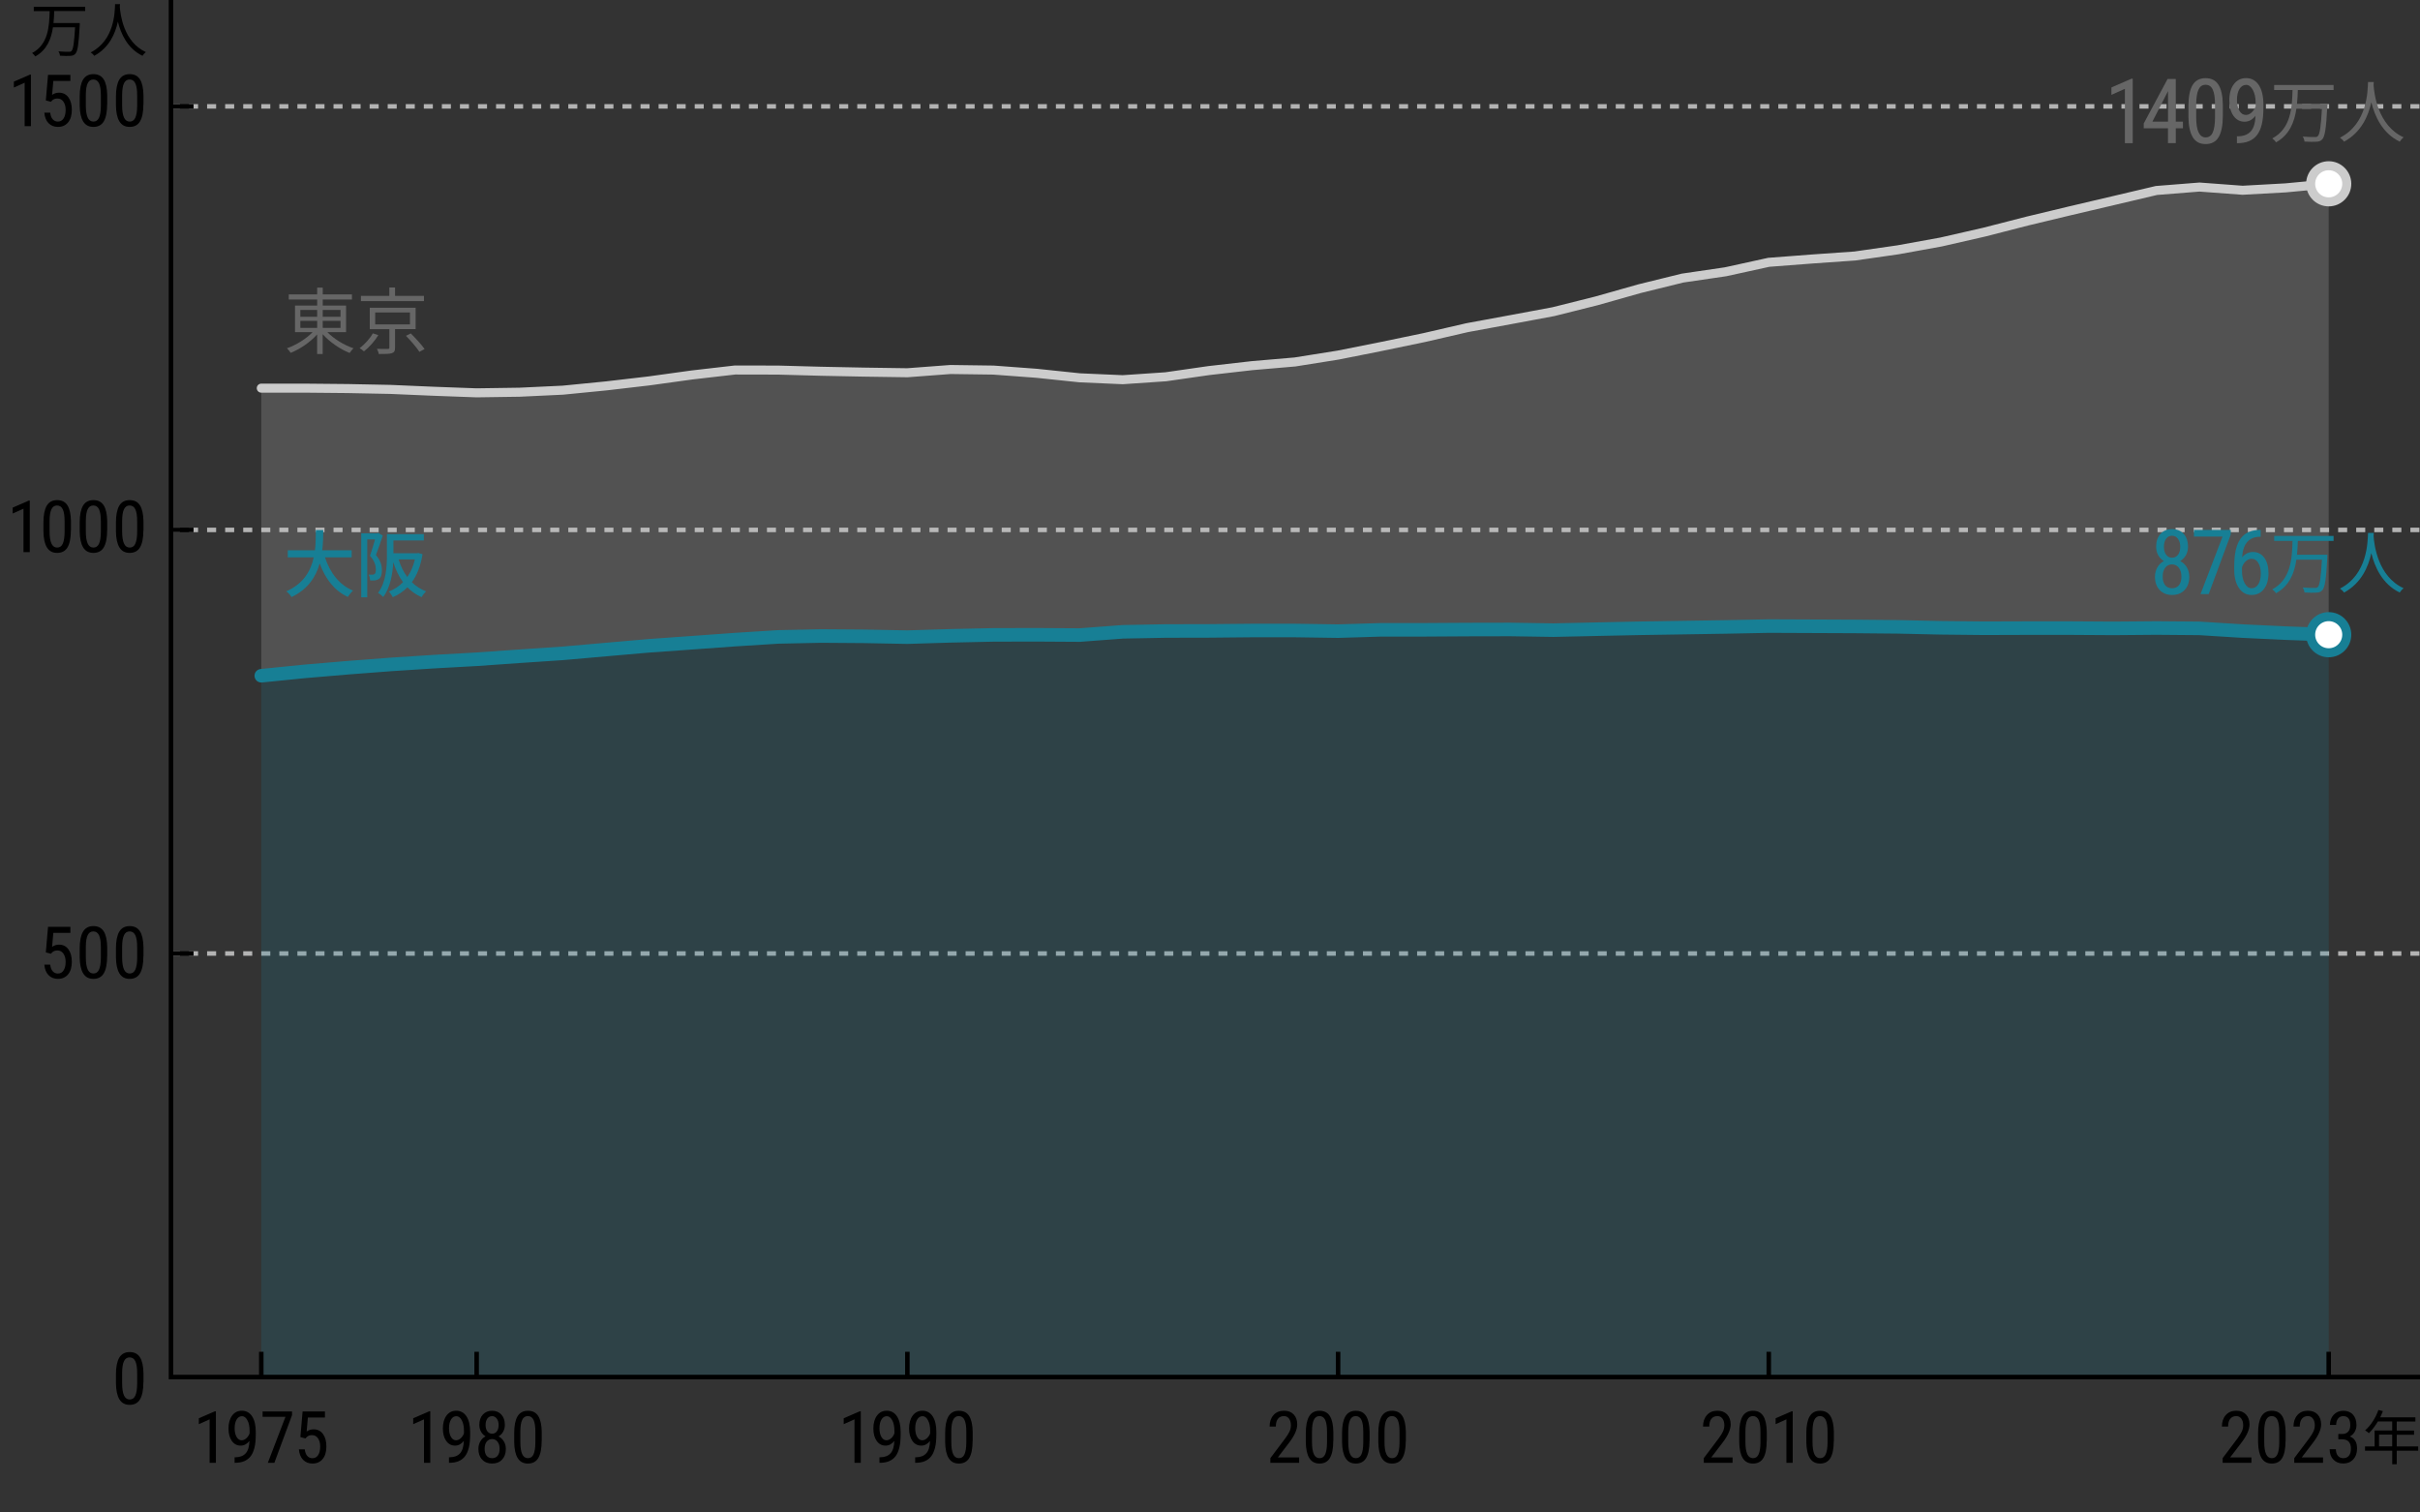 <?xml version="1.0" encoding="UTF-8"?>
<svg id="_レイヤー_2" data-name="レイヤー_2" xmlns="http://www.w3.org/2000/svg" viewBox="0 0 536 335">
  <rect x="0" y="0" width="536" height="335" fill="#333333" stroke="none"/>
  <defs>
    <style>
      .cls-1, .cls-2, .cls-3, .cls-4, .cls-5 {
        fill: none;
      }

      .cls-6, .cls-2 {
        stroke: #ccc;
      }

      .cls-6, .cls-2, .cls-3, .cls-4, .cls-5, .cls-7 {
        stroke-miterlimit: 10;
      }

      .cls-6, .cls-2, .cls-7 {
        stroke-width: 2px;
      }

      .cls-6, .cls-7 {
        fill: #fff;
      }

      .cls-2, .cls-4 {
        stroke-linecap: round;
      }

      .cls-8 {
        fill: #ccc;
      }

      .cls-9 {
        fill: #177f95;
      }

      .cls-10 {
        fill: #666;
      }

      .cls-3 {
        stroke: #b3b3b3;
        stroke-dasharray: 2;
      }

      .cls-4 {
        stroke-width: 3px;
      }

      .cls-4, .cls-7 {
        stroke: #177f95;
      }

      .cls-5 {
        stroke: #000;
      }

      .cls-11 {
        opacity: .2;
      }
    </style>
  </defs>
  <g id="_レイヤー_1-2" data-name="レイヤー_1">
    <line class="cls-3" x1="37.87" y1="23.56" x2="536" y2="23.56"/>
    <line class="cls-3" x1="37.87" y1="117.37" x2="536" y2="117.37"/>
    <line class="cls-3" x1="37.87" y1="211.19" x2="536" y2="211.19"/>
    <g class="cls-11">
      <polygon class="cls-8" points="57.87 85.97 67.41 85.97 76.95 86.06 86.49 86.25 96.03 86.66 105.57 87.01 115.11 86.87 124.65 86.42 134.19 85.48 143.73 84.37 153.27 83.05 162.81 81.95 172.35 81.97 181.89 82.23 191.43 82.42 200.97 82.56 210.51 81.84 220.05 81.97 229.59 82.68 239.13 83.68 248.67 84.1 258.21 83.45 267.75 82.08 277.29 80.99 286.83 80.17 296.37 78.65 305.9 76.75 315.44 74.77 324.98 72.57 334.52 70.81 344.06 69.03 353.6 66.64 363.14 63.94 372.68 61.59 382.22 60.19 391.76 58.1 401.3 57.37 410.84 56.7 420.38 55.33 429.92 53.6 439.46 51.42 449 48.97 458.54 46.68 468.08 44.44 477.62 42.19 487.16 41.43 496.7 42.14 506.24 41.61 515.78 40.71 515.78 140.58 506.24 140.23 496.7 139.78 487.16 139.18 477.62 139.1 468.08 139.18 458.54 139.12 449 139.12 439.46 139.15 429.92 139.05 420.38 138.84 410.84 138.75 401.3 138.71 391.76 138.67 382.22 138.86 372.68 139.01 363.14 139.16 353.6 139.36 344.06 139.57 334.52 139.42 324.98 139.44 315.44 139.5 305.9 139.5 296.37 139.79 286.83 139.65 277.29 139.65 267.75 139.74 258.21 139.76 248.67 139.94 239.13 140.66 229.59 140.6 220.05 140.62 210.51 140.83 200.97 141.12 191.43 140.94 181.89 140.87 172.35 141.07 162.81 141.67 153.27 142.36 143.73 143.04 134.19 143.87 124.65 144.71 115.11 145.35 105.57 146.02 96.03 146.55 86.49 147.17 76.95 147.9 67.41 148.71 57.87 149.67 57.87 85.97"/>
    </g>
    <g class="cls-11">
      <polygon class="cls-9" points="57.87 149.67 67.41 148.71 76.95 147.9 86.49 147.17 96.03 146.55 105.57 146.02 115.11 145.35 124.65 144.71 134.19 143.87 143.73 143.04 153.27 142.36 162.81 141.67 172.35 141.07 181.89 140.87 191.43 140.94 200.97 141.12 210.51 140.83 220.05 140.62 229.59 140.6 239.13 140.66 248.67 139.94 258.21 139.76 267.75 139.74 277.29 139.65 286.83 139.65 296.37 139.79 305.9 139.5 315.44 139.5 324.98 139.44 334.52 139.42 344.06 139.57 353.6 139.36 363.14 139.16 372.68 139.01 382.22 138.86 391.76 138.67 401.3 138.71 410.84 138.75 420.38 138.84 429.92 139.05 439.46 139.15 449 139.12 458.54 139.12 468.08 139.18 477.62 139.1 487.16 139.18 496.7 139.78 506.24 140.23 515.78 140.58 515.78 305 57.87 305 57.87 149.67"/>
    </g>
    <g>
      <path d="M6.85,27.95h-1.39v-9.63l-2.39,1.07v-1.31l3.56-1.55h.22v11.43Z"/>
      <path d="M10.15,22.25l.49-5.67h4.95v1.34h-3.78l-.27,3.1c.47-.33.97-.49,1.52-.49.89,0,1.58.34,2.09,1.03s.76,1.61.76,2.77-.27,2.1-.82,2.77-1.3,1.01-2.26,1.01c-.85,0-1.55-.28-2.09-.84s-.84-1.33-.92-2.31h1.3c.08.65.26,1.14.56,1.47s.68.5,1.15.5c.54,0,.96-.23,1.26-.7s.45-1.09.45-1.89c0-.75-.16-1.35-.49-1.82s-.76-.7-1.32-.7c-.46,0-.83.12-1.1.36l-.37.37-1.1-.3Z"/>
      <path d="M23.73,23.1c0,1.68-.25,2.93-.73,3.76s-1.26,1.25-2.3,1.25-1.77-.4-2.27-1.2-.76-2-.78-3.59v-1.95c0-1.66.25-2.9.74-3.72s1.26-1.23,2.3-1.23,1.79.39,2.28,1.16.75,1.95.78,3.52v1.99ZM22.34,21.13c0-1.2-.13-2.09-.4-2.66s-.69-.86-1.27-.86-.98.28-1.25.84-.4,1.41-.41,2.54v2.34c0,1.2.14,2.1.41,2.7s.7.9,1.27.9.98-.28,1.24-.85.4-1.43.41-2.6v-2.35Z"/>
      <path d="M31.76,23.1c0,1.68-.25,2.93-.73,3.76s-1.26,1.25-2.3,1.25-1.77-.4-2.27-1.2-.76-2-.78-3.59v-1.95c0-1.66.25-2.9.74-3.72s1.26-1.23,2.3-1.23,1.79.39,2.28,1.16.75,1.95.78,3.52v1.99ZM30.38,21.13c0-1.2-.13-2.09-.4-2.66s-.69-.86-1.27-.86-.98.28-1.25.84-.4,1.41-.41,2.54v2.34c0,1.2.14,2.1.41,2.7s.7.9,1.27.9.98-.28,1.24-.85.4-1.43.41-2.6v-2.35Z"/>
    </g>
    <path d="M31.76,306.15c0,1.68-.25,2.93-.73,3.76s-1.26,1.25-2.3,1.25-1.77-.4-2.27-1.2-.76-2-.78-3.59v-1.95c0-1.66.25-2.9.74-3.72s1.26-1.23,2.3-1.23,1.79.39,2.28,1.16.75,1.95.78,3.52v1.99ZM30.38,304.17c0-1.2-.13-2.09-.4-2.66s-.69-.86-1.27-.86-.98.28-1.25.84-.4,1.41-.41,2.54v2.34c0,1.2.14,2.1.41,2.7s.7.9,1.27.9.98-.28,1.24-.85.4-1.43.41-2.6v-2.35Z"/>
    <g>
      <path d="M10.15,210.95l.49-5.67h4.95v1.34h-3.78l-.27,3.1c.47-.33.97-.49,1.52-.49.89,0,1.58.34,2.09,1.03s.76,1.61.76,2.77-.27,2.1-.82,2.77-1.3,1.01-2.26,1.01c-.85,0-1.55-.28-2.09-.84s-.84-1.33-.92-2.31h1.3c.08.65.26,1.14.56,1.47s.68.5,1.15.5c.54,0,.96-.23,1.26-.7s.45-1.09.45-1.89c0-.75-.16-1.35-.49-1.82s-.76-.7-1.32-.7c-.46,0-.83.12-1.1.36l-.37.37-1.1-.3Z"/>
      <path d="M23.73,211.8c0,1.68-.25,2.93-.73,3.76s-1.26,1.25-2.3,1.25-1.77-.4-2.27-1.2-.76-2-.78-3.59v-1.95c0-1.66.25-2.9.74-3.72s1.26-1.23,2.3-1.23,1.79.39,2.28,1.16.75,1.95.78,3.52v1.99ZM22.34,209.82c0-1.2-.13-2.09-.4-2.66s-.69-.86-1.27-.86-.98.28-1.25.84-.4,1.41-.41,2.54v2.34c0,1.2.14,2.1.41,2.7s.7.9,1.27.9.98-.28,1.24-.85.4-1.43.41-2.6v-2.35Z"/>
      <path d="M31.76,211.8c0,1.68-.25,2.93-.73,3.76s-1.26,1.25-2.3,1.25-1.77-.4-2.27-1.2-.76-2-.78-3.59v-1.95c0-1.66.25-2.9.74-3.72s1.26-1.23,2.3-1.23,1.79.39,2.28,1.16.75,1.95.78,3.52v1.99ZM30.38,209.82c0-1.2-.13-2.09-.4-2.66s-.69-.86-1.27-.86-.98.28-1.25.84-.4,1.41-.41,2.54v2.34c0,1.2.14,2.1.41,2.7s.7.9,1.27.9.98-.28,1.24-.85.4-1.43.41-2.6v-2.35Z"/>
    </g>
    <g>
      <path d="M6.59,122.3h-1.39v-9.63l-2.39,1.07v-1.31l3.56-1.55h.22v11.43Z"/>
      <path d="M15.7,117.45c0,1.68-.25,2.93-.73,3.76s-1.26,1.25-2.3,1.25-1.77-.4-2.27-1.2-.76-2-.78-3.59v-1.95c0-1.66.25-2.9.74-3.72s1.26-1.23,2.3-1.23,1.79.39,2.28,1.16.75,1.95.78,3.52v1.99ZM14.31,115.48c0-1.2-.13-2.09-.4-2.66s-.69-.86-1.27-.86-.98.28-1.25.84-.4,1.41-.41,2.54v2.34c0,1.2.14,2.1.41,2.7s.7.9,1.27.9.98-.28,1.24-.85.4-1.43.41-2.6v-2.35Z"/>
      <path d="M23.73,117.45c0,1.68-.25,2.93-.73,3.76s-1.26,1.25-2.3,1.25-1.77-.4-2.27-1.2-.76-2-.78-3.59v-1.95c0-1.66.25-2.9.74-3.72s1.26-1.23,2.3-1.23,1.79.39,2.28,1.16.75,1.95.78,3.52v1.99ZM22.34,115.48c0-1.2-.13-2.09-.4-2.66s-.69-.86-1.27-.86-.98.28-1.25.84-.4,1.41-.41,2.54v2.34c0,1.2.14,2.1.41,2.7s.7.9,1.27.9.98-.28,1.24-.85.4-1.43.41-2.6v-2.35Z"/>
      <path d="M31.76,117.45c0,1.68-.25,2.93-.73,3.76s-1.26,1.25-2.3,1.25-1.77-.4-2.27-1.2-.76-2-.78-3.59v-1.95c0-1.66.25-2.9.74-3.72s1.26-1.23,2.3-1.23,1.79.39,2.28,1.16.75,1.95.78,3.52v1.99ZM30.38,115.48c0-1.2-.13-2.09-.4-2.66s-.69-.86-1.27-.86-.98.28-1.25.84-.4,1.41-.41,2.54v2.34c0,1.2.14,2.1.41,2.7s.7.9,1.27.9.98-.28,1.24-.85.4-1.43.41-2.6v-2.35Z"/>
    </g>
    <polyline class="cls-5" points="37.87 0 37.87 305 536 305"/>
    <g>
      <path d="M47.82,324h-1.39v-9.63l-2.39,1.07v-1.31l3.56-1.55h.22v11.43Z"/>
      <path d="M55.26,319.14c-.55.7-1.2,1.05-1.94,1.05-.83,0-1.49-.35-1.98-1.05s-.73-1.61-.73-2.74c0-1.19.27-2.14.8-2.86s1.26-1.08,2.18-1.08,1.71.42,2.25,1.25.81,1.98.81,3.45v.43c0,1.26-.09,2.28-.29,3.06s-.47,1.41-.84,1.89-.84.84-1.41,1.09-1.29.37-2.15.37v-1.23h.24c.98-.02,1.72-.32,2.23-.89s.78-1.49.82-2.75ZM53.56,319c.33,0,.66-.14.98-.42s.57-.64.74-1.1v-.61c0-.94-.16-1.71-.49-2.31s-.72-.89-1.19-.89c-.5,0-.9.25-1.19.74s-.44,1.13-.44,1.92.14,1.43.43,1.93.67.75,1.16.75Z"/>
      <path d="M64.68,313.44l-3.91,10.56h-1.45l3.91-10.19h-5.07v-1.19h6.52v.81Z"/>
      <path d="M66.53,318.3l.49-5.67h4.95v1.34h-3.78l-.27,3.1c.47-.33.97-.49,1.52-.49.89,0,1.58.34,2.09,1.03s.76,1.61.76,2.77-.27,2.1-.82,2.77-1.3,1.01-2.26,1.01c-.85,0-1.55-.28-2.09-.84s-.84-1.33-.92-2.31h1.3c.08.65.26,1.14.56,1.47s.68.5,1.15.5c.54,0,.96-.23,1.26-.7s.45-1.09.45-1.89c0-.75-.16-1.35-.49-1.82s-.76-.7-1.32-.7c-.46,0-.83.12-1.1.36l-.37.37-1.1-.3Z"/>
    </g>
    <g>
      <path d="M95.3,324h-1.39v-9.63l-2.39,1.07v-1.31l3.56-1.55h.22v11.43Z"/>
      <path d="M102.74,319.14c-.55.7-1.2,1.05-1.94,1.05-.83,0-1.49-.35-1.98-1.05s-.73-1.61-.73-2.74c0-1.19.27-2.14.8-2.86s1.26-1.08,2.18-1.08,1.71.42,2.25,1.25.81,1.98.81,3.45v.43c0,1.26-.09,2.28-.29,3.06s-.47,1.41-.84,1.89-.84.84-1.41,1.09-1.29.37-2.15.37v-1.23h.24c.98-.02,1.72-.32,2.23-.89s.78-1.49.82-2.75ZM101.04,319c.33,0,.66-.14.98-.42s.57-.64.74-1.1v-.61c0-.94-.16-1.71-.49-2.31s-.72-.89-1.19-.89c-.5,0-.9.25-1.19.74s-.44,1.13-.44,1.92.14,1.43.43,1.93.67.75,1.16.75Z"/>
      <path d="M111.82,315.59c0,.57-.13,1.07-.38,1.52s-.59.79-1.02,1.04c.5.26.9.63,1.19,1.12s.43,1.04.43,1.66c0,.98-.28,1.76-.83,2.35s-1.29.88-2.21.88-1.65-.29-2.21-.88-.83-1.37-.83-2.35c0-.62.14-1.18.43-1.68s.67-.86,1.16-1.11c-.43-.25-.76-.59-1.01-1.04s-.37-.94-.37-1.51c0-.96.26-1.72.78-2.28s1.2-.84,2.05-.84,1.52.28,2.04.84.78,1.32.78,2.29ZM110.66,320.9c0-.65-.15-1.17-.46-1.57s-.71-.59-1.21-.59-.91.2-1.21.59-.44.92-.44,1.56.14,1.17.43,1.53.7.55,1.23.55.94-.18,1.23-.55.43-.88.43-1.53ZM110.44,315.62c0-.58-.14-1.05-.41-1.41s-.62-.55-1.04-.55-.79.18-1.05.54-.39.83-.39,1.42.13,1.07.4,1.41.61.52,1.05.52.79-.18,1.05-.53.39-.82.39-1.41Z"/>
      <path d="M119.97,319.15c0,1.68-.25,2.93-.73,3.76s-1.26,1.25-2.3,1.25-1.77-.4-2.27-1.2-.76-2-.78-3.59v-1.95c0-1.66.25-2.9.74-3.72s1.26-1.23,2.3-1.23,1.79.39,2.28,1.16.75,1.95.78,3.52v1.99ZM118.58,317.17c0-1.2-.13-2.09-.4-2.66s-.69-.86-1.27-.86-.98.28-1.25.84-.4,1.41-.41,2.54v2.34c0,1.2.14,2.1.41,2.7s.7.9,1.27.9.98-.28,1.24-.85.4-1.43.41-2.6v-2.35Z"/>
    </g>
    <g>
      <path d="M190.65,324h-1.39v-9.63l-2.39,1.07v-1.31l3.56-1.55h.22v11.43Z"/>
      <path d="M198.09,319.14c-.55.7-1.2,1.05-1.94,1.05-.83,0-1.49-.35-1.98-1.05s-.73-1.61-.73-2.74c0-1.19.27-2.14.8-2.86s1.26-1.08,2.18-1.08,1.71.42,2.25,1.25.81,1.98.81,3.45v.43c0,1.26-.09,2.28-.29,3.06s-.47,1.41-.84,1.89-.84.84-1.41,1.09-1.29.37-2.15.37v-1.23h.24c.98-.02,1.72-.32,2.23-.89s.78-1.49.82-2.75ZM196.38,319c.33,0,.66-.14.98-.42s.57-.64.74-1.1v-.61c0-.94-.16-1.71-.49-2.31s-.72-.89-1.19-.89c-.5,0-.9.25-1.19.74s-.44,1.13-.44,1.92.14,1.43.43,1.93.67.75,1.16.75Z"/>
      <path d="M206,319.14c-.55.7-1.2,1.05-1.94,1.05-.83,0-1.49-.35-1.98-1.05s-.73-1.61-.73-2.74c0-1.19.27-2.14.8-2.86s1.26-1.08,2.18-1.08,1.71.42,2.25,1.25.81,1.98.81,3.45v.43c0,1.26-.09,2.28-.29,3.06s-.47,1.41-.84,1.89-.84.84-1.41,1.09-1.29.37-2.15.37v-1.23h.24c.98-.02,1.72-.32,2.23-.89s.78-1.49.82-2.75ZM204.3,319c.33,0,.66-.14.98-.42s.57-.64.74-1.1v-.61c0-.94-.16-1.71-.49-2.31s-.72-.89-1.19-.89c-.5,0-.9.25-1.19.74s-.44,1.13-.44,1.92.14,1.43.43,1.93.67.75,1.16.75Z"/>
      <path d="M215.42,319.15c0,1.68-.25,2.93-.73,3.76s-1.26,1.25-2.3,1.25-1.77-.4-2.27-1.2-.76-2-.78-3.59v-1.95c0-1.66.25-2.9.74-3.72s1.26-1.23,2.3-1.23,1.79.39,2.28,1.16.75,1.95.78,3.52v1.99ZM214.03,317.17c0-1.2-.13-2.09-.4-2.66s-.69-.86-1.27-.86-.98.28-1.25.84-.4,1.41-.41,2.54v2.34c0,1.2.14,2.1.41,2.7s.7.9,1.27.9.98-.28,1.24-.85.4-1.43.41-2.6v-2.35Z"/>
    </g>
    <g>
      <path d="M287.73,324h-6.36v-1.04l3.24-4.3c.49-.66.83-1.2,1.02-1.63s.29-.87.29-1.35c0-.6-.14-1.09-.42-1.47s-.65-.56-1.11-.56c-.58,0-1.02.2-1.34.6s-.47.97-.47,1.72h-1.38c0-1.05.29-1.89.86-2.54s1.35-.97,2.34-.97c.91,0,1.62.28,2.14.83s.78,1.29.78,2.21c0,1.12-.59,2.46-1.76,3.99l-2.53,3.31h4.71v1.18Z"/>
      <path d="M295.3,319.15c0,1.68-.25,2.93-.73,3.76s-1.26,1.25-2.3,1.25-1.77-.4-2.27-1.2-.76-2-.78-3.59v-1.95c0-1.66.25-2.9.74-3.72s1.26-1.23,2.3-1.23,1.79.39,2.28,1.16.75,1.95.78,3.52v1.99ZM293.92,317.17c0-1.2-.13-2.09-.4-2.66s-.69-.86-1.27-.86-.98.28-1.25.84-.4,1.41-.41,2.54v2.34c0,1.2.14,2.1.41,2.7s.7.9,1.27.9.98-.28,1.24-.85.4-1.43.41-2.6v-2.35Z"/>
      <path d="M303.33,319.15c0,1.68-.25,2.93-.73,3.76s-1.26,1.25-2.3,1.25-1.77-.4-2.27-1.2-.76-2-.78-3.59v-1.95c0-1.66.25-2.9.74-3.72s1.26-1.23,2.3-1.23,1.79.39,2.28,1.16.75,1.95.78,3.52v1.99ZM301.95,317.17c0-1.2-.13-2.09-.4-2.66s-.69-.86-1.27-.86-.98.28-1.25.84-.4,1.41-.41,2.54v2.34c0,1.2.14,2.1.41,2.7s.7.9,1.27.9.98-.28,1.24-.85.4-1.43.41-2.6v-2.35Z"/>
      <path d="M311.36,319.15c0,1.68-.25,2.93-.73,3.76s-1.26,1.25-2.3,1.25-1.77-.4-2.27-1.2-.76-2-.78-3.59v-1.95c0-1.66.25-2.9.74-3.72s1.26-1.23,2.3-1.23,1.79.39,2.28,1.16.75,1.95.78,3.52v1.99ZM309.98,317.17c0-1.2-.13-2.09-.4-2.66s-.69-.86-1.27-.86-.98.28-1.25.84-.4,1.41-.41,2.54v2.34c0,1.2.14,2.1.41,2.7s.7.9,1.27.9.98-.28,1.24-.85.4-1.43.41-2.6v-2.35Z"/>
    </g>
    <g>
      <path d="M383.73,324h-6.36v-1.04l3.24-4.3c.49-.66.83-1.2,1.02-1.63s.29-.87.29-1.35c0-.6-.14-1.09-.42-1.47s-.65-.56-1.11-.56c-.58,0-1.02.2-1.34.6s-.47.97-.47,1.72h-1.38c0-1.05.29-1.89.86-2.54s1.35-.97,2.34-.97c.91,0,1.62.28,2.14.83s.78,1.29.78,2.21c0,1.12-.59,2.46-1.76,3.99l-2.53,3.31h4.71v1.18Z"/>
      <path d="M391.3,319.15c0,1.68-.25,2.93-.73,3.76s-1.26,1.25-2.3,1.25-1.77-.4-2.27-1.2-.76-2-.78-3.59v-1.95c0-1.66.25-2.9.74-3.72s1.26-1.23,2.3-1.23,1.79.39,2.28,1.16.75,1.95.78,3.52v1.99ZM389.92,317.17c0-1.2-.13-2.09-.4-2.66s-.69-.86-1.27-.86-.98.28-1.25.84-.4,1.41-.41,2.54v2.34c0,1.2.14,2.1.41,2.7s.7.9,1.27.9.98-.28,1.24-.85.4-1.43.41-2.6v-2.35Z"/>
      <path d="M397.06,324h-1.39v-9.63l-2.39,1.07v-1.31l3.56-1.55h.22v11.43Z"/>
      <path d="M406.16,319.15c0,1.68-.25,2.93-.73,3.76s-1.26,1.25-2.3,1.25-1.77-.4-2.27-1.2-.76-2-.78-3.59v-1.95c0-1.66.25-2.9.74-3.72s1.26-1.23,2.3-1.23,1.79.39,2.28,1.16.75,1.95.78,3.52v1.99ZM404.78,317.17c0-1.2-.13-2.09-.4-2.66s-.69-.86-1.27-.86-.98.28-1.25.84-.4,1.41-.41,2.54v2.34c0,1.2.14,2.1.41,2.7s.7.9,1.27.9.98-.28,1.24-.85.4-1.43.41-2.6v-2.35Z"/>
    </g>
    <g>
      <path d="M498.65,324h-6.36v-1.04l3.24-4.3c.49-.66.83-1.2,1.02-1.63s.29-.87.29-1.35c0-.6-.14-1.09-.42-1.47s-.65-.56-1.11-.56c-.58,0-1.02.2-1.34.6s-.47.97-.47,1.72h-1.38c0-1.05.29-1.89.86-2.54s1.35-.97,2.34-.97c.91,0,1.62.28,2.14.83s.78,1.29.78,2.21c0,1.12-.59,2.46-1.76,3.99l-2.53,3.31h4.71v1.18Z"/>
      <path d="M506.22,319.15c0,1.68-.25,2.93-.73,3.76s-1.26,1.25-2.3,1.25-1.77-.4-2.27-1.2-.76-2-.78-3.59v-1.95c0-1.66.25-2.9.74-3.72s1.26-1.23,2.3-1.23,1.79.39,2.28,1.16.75,1.95.78,3.52v1.99ZM504.83,317.17c0-1.2-.13-2.09-.4-2.66s-.69-.86-1.27-.86-.98.28-1.25.84-.4,1.41-.41,2.54v2.34c0,1.2.14,2.1.41,2.7s.7.9,1.27.9.98-.28,1.24-.85.4-1.43.41-2.6v-2.35Z"/>
      <path d="M514.51,324h-6.36v-1.04l3.24-4.3c.49-.66.83-1.2,1.02-1.63s.29-.87.29-1.35c0-.6-.14-1.09-.42-1.47s-.65-.56-1.11-.56c-.58,0-1.02.2-1.34.6s-.47.97-.47,1.72h-1.38c0-1.05.29-1.89.86-2.54s1.35-.97,2.34-.97c.91,0,1.62.28,2.14.83s.78,1.29.78,2.21c0,1.12-.59,2.46-1.76,3.99l-2.53,3.31h4.71v1.18Z"/>
      <path d="M517.91,317.61h.88c.57,0,1-.17,1.31-.52s.46-.83.46-1.43c0-1.33-.52-2-1.55-2-.5,0-.88.18-1.16.54s-.42.83-.42,1.41h-1.38c0-.91.28-1.66.83-2.25s1.26-.89,2.13-.89,1.61.28,2.13.84.79,1.35.79,2.38c0,.53-.14,1.02-.41,1.47s-.63.79-1.07,1c1.07.4,1.61,1.28,1.61,2.66,0,1.02-.28,1.82-.85,2.43s-1.3.9-2.21.9-1.63-.29-2.18-.86-.83-1.34-.83-2.3h1.38c0,.6.15,1.08.44,1.44s.69.54,1.2.54.93-.17,1.23-.52.46-.88.46-1.59c0-1.38-.65-2.07-1.96-2.07h-.83v-1.18Z"/>
      <path d="M525.95,320.35v-3.51h3.89v-2h-3.17c-.6,1.01-1.29,1.91-1.99,2.59-.18-.16-.6-.48-.84-.62,1.25-1.07,2.33-2.76,2.95-4.52l.99.26c-.18.47-.38.92-.6,1.37h7.8v.94h-4.13v2h3.83v.92h-3.83v2.59h4.75v.94h-4.75v3h-1v-3h-6.03v-.94h2.15ZM529.84,320.35v-2.59h-2.91v2.59h2.91Z"/>
    </g>
    <g>
      <path d="M18.87,1.49v.96h-6.86c-.03.86-.06,1.75-.16,2.65h5.82s0,.35-.01.48c-.22,4.21-.46,5.79-.96,6.32-.3.34-.62.44-1.12.47-.49.04-1.4.03-2.3-.03-.01-.29-.14-.69-.34-.96.97.09,1.92.09,2.26.09.31.01.47-.01.62-.16.39-.36.61-1.79.81-5.26h-4.9c-.38,2.56-1.34,5.02-3.91,6.45-.16-.26-.47-.57-.71-.75,3.61-1.91,3.8-5.95,3.89-9.29h-3.52v-.96h11.4Z"/>
      <path d="M26.58.92l-.04.58c.12,1.68.81,7.77,5.77,10.04-.3.22-.6.56-.75.82-3.35-1.61-4.81-4.94-5.45-7.57-.57,2.63-1.91,5.77-5.23,7.57-.17-.25-.48-.55-.79-.75,5.32-2.72,5.32-8.97,5.4-10.69h1.09Z"/>
    </g>
    <line class="cls-5" x1="37.87" y1="23.56" x2="42.87" y2="23.56"/>
    <line class="cls-5" x1="37.87" y1="117.37" x2="42.87" y2="117.37"/>
    <line class="cls-5" x1="37.87" y1="211.19" x2="42.87" y2="211.19"/>
    <line class="cls-5" x1="57.87" y1="299.41" x2="57.87" y2="305"/>
    <line class="cls-5" x1="515.78" y1="299.41" x2="515.78" y2="305"/>
    <line class="cls-5" x1="391.76" y1="299.41" x2="391.76" y2="305"/>
    <line class="cls-5" x1="296.37" y1="299.41" x2="296.37" y2="305"/>
    <line class="cls-5" x1="200.97" y1="299.41" x2="200.97" y2="305"/>
    <line class="cls-5" x1="105.57" y1="299.41" x2="105.57" y2="305"/>
    <polyline class="cls-4" points="515.78 140.58 506.24 140.23 496.7 139.78 487.16 139.18 477.62 139.1 468.08 139.18 458.54 139.12 449 139.12 439.46 139.15 429.92 139.05 420.38 138.84 410.84 138.75 401.3 138.71 391.76 138.67 382.22 138.86 372.68 139.01 363.14 139.16 353.6 139.36 344.06 139.57 334.52 139.42 324.98 139.44 315.44 139.5 305.9 139.5 296.37 139.79 286.83 139.65 277.29 139.65 267.75 139.74 258.21 139.76 248.67 139.94 239.13 140.66 229.59 140.6 220.05 140.62 210.51 140.83 200.97 141.12 191.43 140.94 181.89 140.87 172.35 141.07 162.81 141.67 153.27 142.36 143.73 143.04 134.19 143.87 124.65 144.71 115.11 145.35 105.57 146.02 96.03 146.55 86.49 147.17 76.95 147.9 67.41 148.71 57.87 149.67"/>
    <polyline class="cls-2" points="515.78 40.71 506.24 41.61 496.7 42.14 487.16 41.43 477.62 42.19 468.08 44.44 458.54 46.68 449 48.97 439.46 51.42 429.92 53.6 420.38 55.33 410.84 56.7 401.3 57.37 391.76 58.1 382.22 60.19 372.68 61.59 363.14 63.94 353.6 66.64 344.06 69.03 334.52 70.81 324.98 72.57 315.44 74.77 305.9 76.75 296.37 78.65 286.83 80.17 277.29 80.99 267.75 82.08 258.21 83.45 248.67 84.1 239.13 83.68 229.59 82.68 220.05 81.97 210.51 81.84 200.97 82.56 191.43 82.42 181.89 82.23 172.35 81.97 162.81 81.95 153.27 83.05 143.73 84.37 134.19 85.48 124.65 86.42 115.11 86.87 105.57 87.01 96.03 86.66 86.49 86.25 76.95 86.06 67.41 85.97 57.87 85.97"/>
    <g>
      <path class="cls-10" d="M70.25,67.68v-1.34h-6.29v-1.14h6.29v-1.5h1.23v1.5h6.47v1.14h-6.47v1.34h5.17v5.89h-4.15c1.47,1.5,3.76,2.9,5.79,3.57-.27.26-.66.72-.85,1.04-2.1-.83-4.42-2.42-5.97-4.16v4.39h-1.23v-4.34c-1.54,1.73-3.81,3.27-5.86,4.08-.19-.3-.56-.77-.83-1.01,2-.7,4.24-2.06,5.68-3.57h-3.89v-5.89h4.9ZM66.52,70.17h3.73v-1.52h-3.73v1.52ZM66.52,72.62h3.73v-1.55h-3.73v1.55ZM71.48,70.17h3.94v-1.52h-3.94v1.52ZM71.48,72.62h3.94v-1.55h-3.94v1.55Z"/>
      <path class="cls-10" d="M83.79,74.23c-.75,1.26-1.98,2.67-3.19,3.59-.24-.24-.67-.56-.96-.71,1.15-.83,2.35-2.18,2.93-3.28l1.22.4ZM87.5,63.67v1.87h6.4v1.15h-13.96v-1.15h6.29v-1.87h1.26ZM92.06,68.15v4.75h-4.56v4.11c0,.7-.16,1.04-.72,1.22-.54.18-1.46.18-2.87.18-.06-.34-.24-.8-.42-1.14,1.1.03,2.11.03,2.4.02.29-.02.35-.08.35-.3v-4.08h-4.34v-4.75h10.15ZM83.1,71.85h7.7v-2.64h-7.7v2.64ZM90.98,73.85c1.07,1.06,2.42,2.53,3.06,3.46l-1.15.62c-.59-.94-1.9-2.46-2.98-3.55l1.07-.53Z"/>
    </g>
    <g>
      <path class="cls-9" d="M71.6,117.41c-.02,1.31-.03,2.87-.22,4.47h6.51v1.57h-5.91c1.1,3.36,3.14,6.1,6.21,7.36-.38.34-.9.98-1.14,1.41-3.02-1.41-4.98-4.02-6.24-7.41-.83,2.91-2.58,5.7-6.24,7.43-.24-.4-.72-.95-1.15-1.27,3.86-1.7,5.43-4.59,6.07-7.52h-5.75v-1.57h6.02c.19-1.62.18-3.17.19-4.47h1.65Z"/>
      <path class="cls-9" d="M83.57,118.1l.22-.06.99.58c-.45,1.34-1.01,3.04-1.52,4.31,1.09,1.28,1.33,2.4,1.33,3.36s-.19,1.6-.67,1.94c-.22.16-.53.26-.86.32-.3.03-.69.03-1.06.02-.02-.35-.14-.93-.35-1.3.34.02.59.02.83.02.18-.02.35-.05.48-.14.22-.18.29-.54.29-1.02,0-.8-.26-1.86-1.3-3.03.4-1.1.8-2.53,1.12-3.62h-1.73v12.82h-1.33v-14.18h3.55ZM93.88,118.32v1.38h-6.74v2.83h5.25l.27-.05.93.27c-.42,2.61-1.23,4.64-2.37,6.21.88.86,1.94,1.55,3.15,2.02-.32.3-.78.88-.99,1.28-1.22-.53-2.26-1.26-3.14-2.18-.93.94-2.02,1.67-3.23,2.19-.19-.37-.58-.94-.9-1.25,1.18-.45,2.26-1.15,3.15-2.08-.91-1.27-1.63-2.74-2.16-4.42-.13,2.53-.62,5.6-2.22,7.71-.24-.27-.83-.75-1.15-.91,1.82-2.4,1.97-5.86,1.97-8.37v-4.64h8.18ZM88.29,123.91c.45,1.46,1.07,2.77,1.92,3.89.75-1.07,1.33-2.37,1.68-3.89h-3.6Z"/>
    </g>
    <g>
      <path class="cls-10" d="M472.38,31.71h-1.74v-12.04l-2.99,1.34v-1.64l4.45-1.94h.27v14.29Z"/>
      <path class="cls-10" d="M481.91,26.94h1.58v1.47h-1.58v3.3h-1.73v-3.3h-5.37v-1.06l5.28-9.85h1.82v9.44ZM476.73,26.94h3.46v-6.76l-3.46,6.76Z"/>
      <path class="cls-10" d="M492.33,25.65c0,2.1-.31,3.66-.92,4.7-.61,1.04-1.57,1.56-2.88,1.56s-2.22-.5-2.84-1.49-.95-2.49-.98-4.49v-2.44c0-2.08.31-3.63.92-4.65.62-1.02,1.57-1.53,2.88-1.53s2.23.49,2.85,1.46c.62.97.94,2.44.97,4.4v2.49ZM490.6,23.18c0-1.5-.17-2.61-.5-3.33s-.86-1.07-1.59-1.07-1.23.35-1.56,1.05c-.33.7-.5,1.76-.52,3.17v2.93c0,1.5.17,2.62.52,3.37s.87,1.13,1.58,1.13,1.22-.35,1.55-1.06c.33-.71.5-1.79.52-3.25v-2.94Z"/>
      <path class="cls-10" d="M499.58,25.64c-.69.88-1.5,1.32-2.42,1.32-1.04,0-1.86-.44-2.47-1.31-.61-.87-.92-2.01-.92-3.43,0-1.48.33-2.68,1-3.57s1.58-1.35,2.73-1.35,2.13.52,2.81,1.56c.67,1.04,1.01,2.48,1.01,4.31v.54c0,1.58-.12,2.85-.36,3.83s-.59,1.76-1.05,2.36c-.46.6-1.05,1.05-1.77,1.36-.72.31-1.61.46-2.69.46v-1.53h.3c1.22-.03,2.15-.4,2.79-1.12s.98-1.86,1.03-3.44ZM497.45,25.46c.42,0,.82-.17,1.22-.52.4-.35.71-.81.93-1.37v-.76c0-1.18-.21-2.14-.62-2.89-.41-.75-.91-1.12-1.48-1.12-.62,0-1.12.31-1.49.92s-.55,1.42-.55,2.4.18,1.79.54,2.41c.36.62.84.93,1.46.93Z"/>
      <path class="cls-10" d="M516.86,18.83v1.11h-7.92c-.03.99-.08,2.02-.18,3.06h6.72s0,.41-.01.56c-.25,4.86-.53,6.67-1.11,7.29-.34.39-.72.51-1.29.54-.57.04-1.62.03-2.66-.03-.01-.33-.17-.79-.39-1.11,1.12.1,2.22.1,2.61.1.36.02.54-.01.72-.18.45-.42.71-2.07.93-6.08h-5.66c-.43,2.96-1.54,5.79-4.51,7.44-.18-.3-.54-.66-.83-.87,4.17-2.21,4.38-6.87,4.49-10.72h-4.07v-1.11h13.15Z"/>
      <path class="cls-10" d="M525.76,18.17l-.04.67c.13,1.93.93,8.97,6.66,11.58-.35.25-.69.65-.87.95-3.87-1.86-5.55-5.7-6.29-8.73-.66,3.03-2.21,6.66-6.03,8.73-.2-.29-.56-.63-.92-.87,6.13-3.13,6.13-10.35,6.22-12.33h1.26Z"/>
    </g>
    <g>
      <path class="cls-9" d="M484.62,121.08c0,.71-.16,1.34-.47,1.89-.32.55-.74.99-1.27,1.3.63.33,1.13.79,1.48,1.4.36.61.54,1.3.54,2.08,0,1.22-.35,2.2-1.04,2.93s-1.61,1.1-2.76,1.1-2.07-.37-2.76-1.1-1.04-1.71-1.04-2.93c0-.78.18-1.48.53-2.09s.84-1.08,1.45-1.39c-.53-.31-.95-.74-1.26-1.29-.31-.55-.46-1.18-.46-1.89,0-1.2.32-2.15.97-2.85s1.5-1.05,2.56-1.05,1.91.35,2.55,1.04c.65.7.97,1.65.97,2.86ZM483.16,127.71c0-.81-.19-1.47-.58-1.96-.38-.49-.89-.74-1.51-.74s-1.14.25-1.51.74c-.37.5-.55,1.15-.55,1.95s.18,1.46.54,1.91c.36.46.87.68,1.54.68s1.17-.23,1.53-.68c.36-.46.54-1.09.54-1.91ZM482.9,121.11c0-.72-.17-1.31-.51-1.77-.34-.46-.77-.68-1.3-.68-.55,0-.99.22-1.32.67s-.49,1.04-.49,1.78.17,1.33.5,1.77c.33.44.77.65,1.31.65s.99-.22,1.32-.66c.33-.44.49-1.03.49-1.76Z"/>
      <path class="cls-9" d="M494.09,118.38l-4.89,13.2h-1.81l4.88-12.73h-6.34v-1.48h8.15v1.02Z"/>
      <path class="cls-9" d="M500.71,117.36v1.53h-.28c-1.15.03-2.05.42-2.71,1.17s-1.03,1.88-1.12,3.39c.63-.79,1.44-1.19,2.42-1.19,1.05,0,1.88.43,2.5,1.29.62.86.92,1.99.92,3.39,0,1.49-.34,2.67-1.02,3.54-.68.87-1.59,1.3-2.74,1.3s-2.08-.51-2.78-1.53c-.7-1.02-1.05-2.38-1.05-4.07v-.69c0-1.95.21-3.51.63-4.67.42-1.16,1.05-2.02,1.87-2.58.82-.56,1.85-.85,3.07-.87h.29ZM498.73,123.76c-.47,0-.9.18-1.3.54-.4.36-.68.81-.86,1.37v.71c0,1.15.2,2.09.61,2.82.41.73.91,1.09,1.5,1.09.64,0,1.15-.3,1.51-.89s.55-1.38.55-2.36-.18-1.75-.55-2.36c-.36-.61-.85-.91-1.46-.91Z"/>
      <path class="cls-9" d="M516.86,118.7v1.11h-7.92c-.03.99-.08,2.02-.18,3.06h6.72s0,.41-.01.56c-.25,4.86-.53,6.67-1.11,7.29-.34.39-.72.51-1.29.54-.57.04-1.62.03-2.66-.03-.01-.33-.17-.79-.39-1.11,1.12.1,2.22.1,2.61.1.36.02.54-.01.72-.18.45-.42.71-2.07.93-6.08h-5.66c-.43,2.96-1.54,5.79-4.51,7.44-.18-.3-.54-.66-.83-.87,4.17-2.21,4.38-6.87,4.49-10.72h-4.07v-1.11h13.15Z"/>
      <path class="cls-9" d="M525.76,118.04l-.04.67c.13,1.93.93,8.97,6.66,11.58-.35.25-.69.65-.87.95-3.87-1.86-5.55-5.7-6.29-8.73-.66,3.03-2.21,6.66-6.03,8.73-.2-.29-.56-.63-.92-.87,6.13-3.13,6.13-10.35,6.22-12.33h1.26Z"/>
    </g>
    <circle class="cls-6" cx="515.78" cy="40.71" r="4"/>
    <circle class="cls-7" cx="515.78" cy="140.58" r="4"/>
    <rect class="cls-1" width="536" height="335"/>
  </g>
</svg>